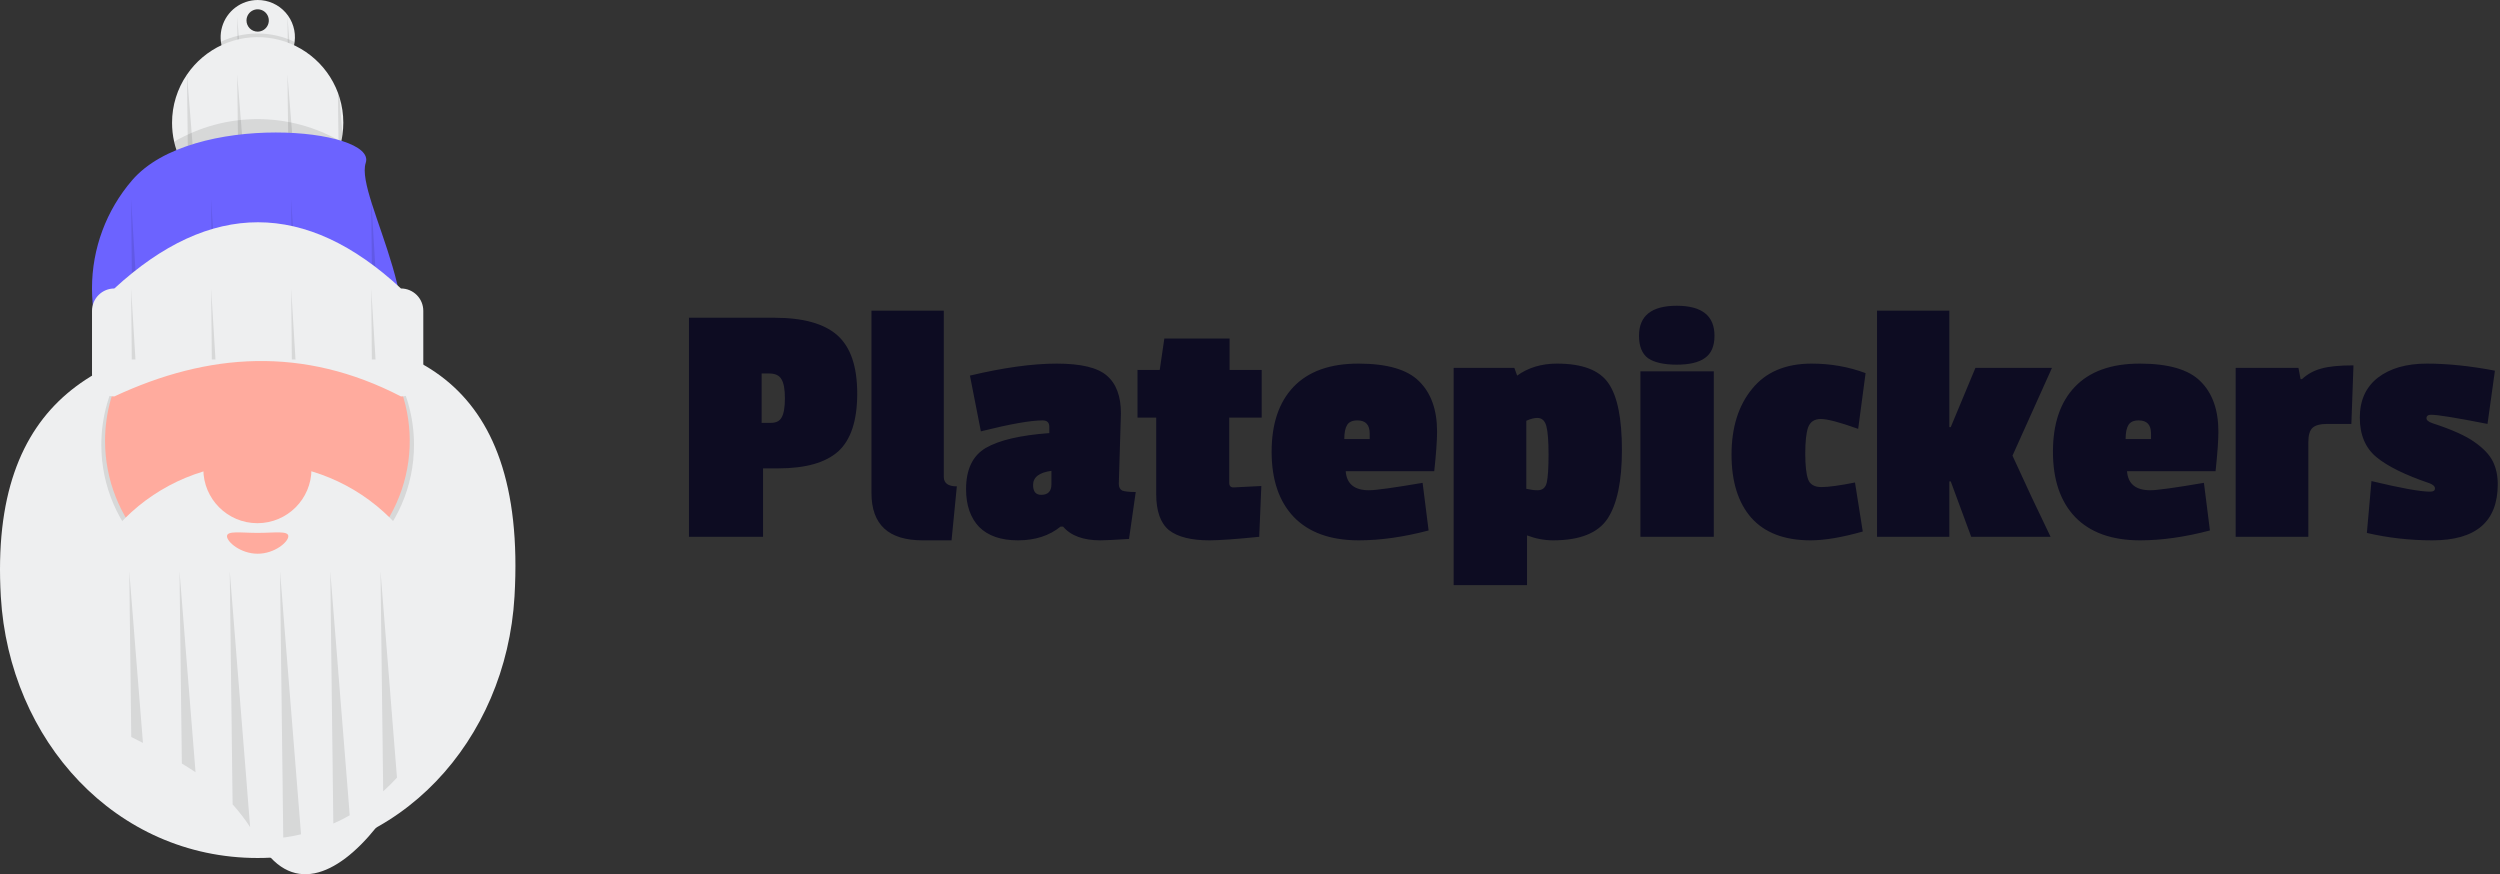 <svg width="163" height="57" viewBox="0 0 163 57" fill="none" xmlns="http://www.w3.org/2000/svg">
<rect x="0" y="0" width="163" height="57" fill="#333333" stroke="none"/>
<path d="M50.739 30.538H49.75V35H44.92V20.717H50.486C52.372 20.717 53.744 21.1 54.603 21.867C55.462 22.634 55.891 23.899 55.891 25.662C55.891 27.425 55.477 28.683 54.649 29.434C53.821 30.17 52.518 30.538 50.739 30.538ZM50.969 27.203C51.107 26.958 51.176 26.544 51.176 25.961C51.176 25.378 51.099 24.964 50.946 24.719C50.808 24.474 50.54 24.351 50.141 24.351H49.658V27.571H50.256C50.609 27.571 50.846 27.448 50.969 27.203ZM56.82 32.148V20.257H61.535V31.09C61.535 31.504 61.819 31.711 62.386 31.711L62.041 35.23H60.155C57.932 35.23 56.82 34.203 56.82 32.148ZM73.084 26.95L72.946 31.55C72.946 31.765 73.023 31.91 73.176 31.987C73.345 32.048 73.636 32.079 74.05 32.079L73.613 35.138C72.693 35.199 72.072 35.23 71.75 35.23C70.631 35.23 69.818 34.931 69.312 34.333H69.151C68.415 34.931 67.487 35.23 66.368 35.23C65.264 35.23 64.421 34.939 63.838 34.356C63.271 33.758 62.987 32.938 62.987 31.895C62.987 30.607 63.416 29.71 64.275 29.204C65.149 28.698 66.529 28.376 68.415 28.238V27.824C68.415 27.548 68.269 27.41 67.978 27.41C67.196 27.41 65.854 27.648 63.953 28.123L63.24 24.489C65.433 23.968 67.319 23.707 68.898 23.707C70.477 23.707 71.566 23.968 72.164 24.489C72.777 25.01 73.084 25.831 73.084 26.95ZM67.886 32.263C68.331 32.263 68.553 32.033 68.553 31.573V30.699C67.756 30.806 67.357 31.113 67.357 31.619C67.357 32.048 67.533 32.263 67.886 32.263ZM78.858 35.23C77.662 35.23 76.78 35.008 76.213 34.563C75.661 34.103 75.385 33.321 75.385 32.217V27.226H74.166V24.121H75.615L75.914 22.074H80.169V24.121H82.262V27.226H80.146V31.481C80.146 31.68 80.238 31.78 80.422 31.78C80.437 31.78 81.043 31.749 82.239 31.688L82.101 35C80.567 35.153 79.486 35.23 78.858 35.23ZM88.499 27.41C88.177 27.41 87.955 27.51 87.832 27.709C87.71 27.908 87.648 28.215 87.648 28.629H89.304V28.261C89.304 27.694 89.036 27.41 88.499 27.41ZM82.91 29.457C82.91 27.632 83.386 26.222 84.336 25.225C85.302 24.213 86.713 23.707 88.568 23.707C90.439 23.707 91.758 24.09 92.524 24.857C93.306 25.624 93.697 26.72 93.697 28.146C93.697 28.713 93.636 29.572 93.513 30.722H87.74C87.802 31.55 88.308 31.964 89.258 31.964C89.703 31.964 90.868 31.803 92.754 31.481L93.145 34.586C91.52 35.015 90.002 35.23 88.591 35.23C86.751 35.23 85.341 34.724 84.359 33.712C83.393 32.7 82.91 31.282 82.91 29.457ZM101.264 35.23C100.697 35.23 100.129 35.123 99.562 34.908V38.151H94.778V23.983H98.734L98.918 24.489C99.639 23.968 100.505 23.707 101.517 23.707C103.173 23.707 104.292 24.136 104.875 24.995C105.458 25.838 105.749 27.287 105.749 29.342C105.749 31.381 105.435 32.876 104.806 33.827C104.177 34.762 102.997 35.23 101.264 35.23ZM100.252 31.964C100.574 31.964 100.773 31.795 100.85 31.458C100.927 31.105 100.965 30.5 100.965 29.641C100.965 28.767 100.919 28.154 100.827 27.801C100.735 27.433 100.536 27.249 100.229 27.249C100.03 27.249 99.792 27.31 99.516 27.433V31.872C99.792 31.933 100.037 31.964 100.252 31.964ZM111.739 35H106.955V24.213H111.739V35ZM106.863 21.89C106.863 20.587 107.684 19.935 109.324 19.935C110.965 19.935 111.785 20.587 111.785 21.89C111.785 22.565 111.578 23.048 111.164 23.339C110.766 23.63 110.152 23.776 109.324 23.776C108.496 23.776 107.875 23.638 107.461 23.362C107.063 23.071 106.863 22.58 106.863 21.89ZM118.715 27.318C118.301 27.318 118.025 27.502 117.887 27.87C117.764 28.238 117.703 28.805 117.703 29.572C117.703 30.339 117.764 30.898 117.887 31.251C118.009 31.588 118.301 31.757 118.761 31.757C119.221 31.757 119.949 31.657 120.946 31.458L121.452 34.655C120.102 35.038 118.968 35.23 118.048 35.23C116.346 35.23 115.058 34.739 114.184 33.758C113.325 32.777 112.896 31.404 112.896 29.641C112.896 27.878 113.34 26.452 114.23 25.363C115.119 24.259 116.415 23.707 118.117 23.707C119.359 23.707 120.532 23.914 121.636 24.328L121.153 27.962C119.957 27.533 119.144 27.318 118.715 27.318ZM133.698 35H128.523L127.189 31.389H127.097V35H122.382V20.257H127.097V27.847H127.189L128.799 23.983H133.79L131.214 29.71C131.506 30.339 131.927 31.251 132.479 32.447C133.047 33.628 133.453 34.479 133.698 35ZM139.441 27.41C139.119 27.41 138.897 27.51 138.774 27.709C138.651 27.908 138.59 28.215 138.59 28.629H140.246V28.261C140.246 27.694 139.978 27.41 139.441 27.41ZM133.852 29.457C133.852 27.632 134.327 26.222 135.278 25.225C136.244 24.213 137.655 23.707 139.51 23.707C141.381 23.707 142.699 24.09 143.466 24.857C144.248 25.624 144.639 26.72 144.639 28.146C144.639 28.713 144.578 29.572 144.455 30.722H138.682C138.743 31.55 139.249 31.964 140.2 31.964C140.645 31.964 141.81 31.803 143.696 31.481L144.087 34.586C142.462 35.015 140.944 35.23 139.533 35.23C137.693 35.23 136.282 34.724 135.301 33.712C134.335 32.7 133.852 31.282 133.852 29.457ZM150.503 28.836V35H145.765V23.983H149.859L149.997 24.719H150.089C150.457 24.382 150.879 24.152 151.354 24.029C151.83 23.891 152.527 23.822 153.447 23.822L153.309 27.64H151.745C151.285 27.64 150.963 27.724 150.779 27.893C150.595 28.062 150.503 28.376 150.503 28.836ZM162.853 31.573C162.853 34.011 161.434 35.23 158.598 35.23C157.126 35.23 155.7 35.069 154.32 34.747L154.619 31.366C156.535 31.826 157.808 32.056 158.437 32.056C158.651 32.056 158.759 31.987 158.759 31.849C158.759 31.711 158.636 31.596 158.391 31.504C156.811 30.967 155.661 30.4 154.941 29.802C154.22 29.204 153.86 28.345 153.86 27.226C153.86 26.107 154.251 25.24 155.033 24.627C155.83 24.014 156.896 23.707 158.23 23.707C159.579 23.707 161.059 23.86 162.669 24.167L162.186 27.64C160.162 27.241 158.935 27.042 158.506 27.042C158.306 27.042 158.207 27.119 158.207 27.272C158.207 27.395 158.337 27.502 158.598 27.594C159.87 28.008 160.79 28.422 161.358 28.836C161.925 29.235 162.316 29.649 162.531 30.078C162.745 30.507 162.853 31.006 162.853 31.573Z" fill="#0D0C22"/>
<path d="M16.799 6.78882e-06C17.144 -0.001 17.485 0.072 17.799 0.213C18.113 0.354 18.394 0.561 18.622 0.819C18.85 1.078 19.021 1.381 19.122 1.711C19.224 2.04 19.254 2.387 19.21 2.729C19.172 3.023 19.08 3.308 18.938 3.568C18.89 3.66 18.835 3.749 18.775 3.833C18.442 4.298 17.955 4.63 17.401 4.771C16.847 4.912 16.26 4.853 15.745 4.605C15.663 4.566 15.583 4.521 15.506 4.472C15.064 4.19 14.726 3.773 14.541 3.283C14.356 2.792 14.335 2.256 14.48 1.752C14.626 1.249 14.93 0.806 15.348 0.49C15.766 0.175 16.275 0.003 16.799 6.78882e-06ZM16.799 2.063C16.943 2.063 17.084 2.02 17.204 1.94C17.324 1.86 17.417 1.746 17.472 1.613C17.527 1.48 17.541 1.334 17.513 1.193C17.485 1.051 17.416 0.922 17.314 0.82C17.212 0.718 17.083 0.649 16.941 0.621C16.8 0.592 16.654 0.607 16.521 0.662C16.388 0.717 16.274 0.81 16.194 0.93C16.114 1.05 16.071 1.191 16.071 1.335C16.071 1.528 16.148 1.713 16.285 1.85C16.421 1.986 16.606 2.063 16.799 2.063Z" fill="#EEEFF0"/>
<path opacity="0.1" d="M18.741 1.092L18.775 3.837C18.835 3.751 18.89 3.661 18.938 3.568L18.741 1.092Z" fill="black"/>
<path opacity="0.1" d="M15.465 1.092L15.506 4.48C15.583 4.53 15.663 4.574 15.745 4.614L15.465 1.092Z" fill="black"/>
<path opacity="0.1" d="M14.389 2.729C14.463 3.315 14.748 3.854 15.192 4.245C15.635 4.636 16.206 4.851 16.797 4.851C17.387 4.851 17.958 4.636 18.401 4.245C18.845 3.854 19.13 3.315 19.205 2.729C18.453 2.37 17.63 2.184 16.797 2.184C15.963 2.184 15.141 2.37 14.389 2.729Z" fill="black"/>
<path d="M11.218 8.009C11.218 8.423 11.263 8.835 11.354 9.239C11.518 9.969 11.829 10.658 12.267 11.264C12.415 11.467 12.576 11.66 12.749 11.843C13.51 12.647 14.493 13.206 15.573 13.449C15.767 13.493 15.964 13.525 16.162 13.546C16.375 13.571 16.588 13.584 16.802 13.583C17.502 13.584 18.195 13.453 18.846 13.197C19.032 13.125 19.214 13.042 19.391 12.949C20.653 12.286 21.615 11.168 22.081 9.82C22.148 9.627 22.204 9.431 22.248 9.231C22.283 9.078 22.311 8.922 22.332 8.764C22.366 8.511 22.384 8.257 22.384 8.001C22.385 7.449 22.303 6.899 22.142 6.371C22.11 6.264 22.074 6.159 22.035 6.053C21.677 5.094 21.063 4.252 20.258 3.619C19.454 2.985 18.491 2.585 17.475 2.462C16.459 2.339 15.428 2.498 14.496 2.921C13.564 3.345 12.766 4.016 12.19 4.862C11.555 5.789 11.216 6.886 11.218 8.009Z" fill="#EEEFF0"/>
<path opacity="0.1" d="M22.032 6.061L22.078 9.828C22.145 9.635 22.201 9.438 22.245 9.239C22.28 9.085 22.308 8.93 22.329 8.772L22.136 6.378C22.103 6.268 22.071 6.166 22.032 6.061Z" fill="black"/>
<path opacity="0.1" d="M18.741 4.854L18.843 13.205C19.029 13.133 19.211 13.05 19.388 12.956L18.741 4.854Z" fill="black"/>
<path opacity="0.1" d="M15.465 4.854L15.57 13.455C15.764 13.499 15.961 13.531 16.159 13.551L15.465 4.854Z" fill="black"/>
<path opacity="0.1" d="M12.188 4.854V4.863L12.267 11.269C12.415 11.472 12.576 11.665 12.749 11.847L12.193 4.861L12.188 4.854Z" fill="black"/>
<path opacity="0.1" d="M11.354 9.239C11.633 10.475 12.324 11.579 13.313 12.37C14.303 13.162 15.532 13.593 16.799 13.593C18.067 13.593 19.296 13.162 20.286 12.37C21.275 11.579 21.966 10.475 22.245 9.239C20.592 8.274 18.713 7.766 16.799 7.766C14.886 7.766 13.006 8.274 11.354 9.239Z" fill="black"/>
<path d="M5.998 18.805C5.994 21.421 6.943 23.948 8.668 25.914C8.895 26.172 9.133 26.42 9.382 26.655C10.661 27.867 12.217 28.746 13.915 29.216C14.194 29.295 14.479 29.36 14.767 29.413C16.212 29.689 17.698 29.668 19.134 29.351C19.416 29.29 19.694 29.216 19.966 29.132C21.604 28.629 23.099 27.742 24.325 26.546C24.556 26.325 24.776 26.09 24.984 25.846C28.877 21.326 23.099 12.877 23.847 10.614C24.595 8.351 12.507 7.23 8.615 11.751C6.925 13.713 5.997 16.216 5.998 18.805Z" fill="#6C63FF"/>
<path opacity="0.1" d="M24.329 26.549L24.203 12.984L24.988 25.85L24.329 26.549Z" fill="black"/>
<path opacity="0.1" d="M18.985 12.984L19.138 29.355C19.42 29.294 19.697 29.22 19.97 29.136L18.985 12.984Z" fill="black"/>
<path opacity="0.1" d="M13.766 12.984L13.919 29.221C14.197 29.3 14.483 29.365 14.77 29.418L13.766 12.984Z" fill="black"/>
<path opacity="0.1" d="M8.669 25.918L8.549 12.984L9.384 26.659L8.669 25.918Z" fill="black"/>
<path d="M16.799 21.843C6.76 22.295 -0.705 25.88 0.053 38.892C0.6 48.292 7.551 55.941 16.799 55.941C26.048 55.941 33 48.292 33.546 38.892C34.393 24.299 26.21 21.419 16.799 21.843Z" fill="#EEEFF0"/>
<path opacity="0.1" d="M6.606 29.003C6.606 34.5 11.169 38.953 16.799 38.953C22.429 38.953 26.993 34.499 26.993 29.003C26.993 28.093 26.866 27.188 26.616 26.313C25.613 22.815 22.7 20.096 19.043 19.294C17.565 18.972 16.034 18.972 14.555 19.294C10.898 20.096 7.986 22.815 6.983 26.313C6.732 27.188 6.606 28.093 6.606 29.003Z" fill="black"/>
<path d="M6.849 28.76C6.852 31.276 7.81 33.698 9.53 35.535C11.25 37.373 13.603 38.489 16.114 38.658C18.625 38.828 21.107 38.037 23.057 36.447C25.008 34.857 26.283 32.586 26.624 30.093C26.964 27.599 26.346 25.069 24.893 23.014C23.441 20.959 21.262 19.532 18.797 19.021C16.333 18.511 13.767 18.954 11.617 20.263C9.467 21.572 7.895 23.647 7.216 26.071C6.971 26.946 6.848 27.851 6.849 28.76Z" fill="#FFAB9E"/>
<path d="M26.143 18.809C19.95 13.065 13.721 13.041 7.456 18.809C7.069 18.809 6.699 18.963 6.426 19.236C6.153 19.509 5.999 19.879 5.999 20.265V24.391C5.999 24.777 6.153 25.148 6.426 25.421C6.699 25.694 7.069 25.847 7.456 25.847C13.559 22.994 19.768 22.552 26.143 25.847C26.334 25.847 26.524 25.81 26.701 25.736C26.877 25.663 27.038 25.556 27.173 25.421C27.308 25.285 27.416 25.125 27.489 24.948C27.562 24.772 27.599 24.582 27.599 24.391V20.265C27.599 19.879 27.446 19.509 27.173 19.236C26.9 18.963 26.529 18.809 26.143 18.809Z" fill="#EEEFF0"/>
<path d="M4.543 42.472C4.543 45.621 6.277 46.865 8.559 48.052C8.807 48.18 9.06 48.309 9.32 48.438C10.133 48.846 10.994 49.269 11.857 49.783C12.154 49.961 12.452 50.148 12.748 50.349C13.636 50.946 14.448 51.649 15.166 52.443C15.584 52.908 15.966 53.404 16.309 53.927L16.311 53.929C16.478 54.184 16.641 54.448 16.799 54.728C21.047 62.252 29.056 49.241 29.056 42.472C29.056 39.221 27.764 36.104 25.466 33.806C23.167 31.507 20.05 30.216 16.799 30.216C13.549 30.216 10.431 31.507 8.133 33.806C5.834 36.104 4.543 39.221 4.543 42.472Z" fill="#EEEFF0"/>
<path d="M14.8 34.962C14.8 35.337 15.695 36.103 16.799 36.103C17.904 36.103 18.799 35.337 18.799 34.962C18.799 34.587 17.904 34.744 16.799 34.744C15.695 34.744 14.8 34.587 14.8 34.962Z" fill="#FFAB9E"/>
<path opacity="0.1" d="M24.809 37.254L24.984 51.594C25.299 51.312 25.599 51.014 25.883 50.701L24.809 37.254Z" fill="black"/>
<path opacity="0.1" d="M21.534 37.254L21.733 53.694C22.099 53.535 22.455 53.356 22.802 53.159L21.534 37.254Z" fill="black"/>
<path opacity="0.1" d="M18.257 37.254L18.469 54.613C18.858 54.56 19.244 54.489 19.626 54.398L18.257 37.254Z" fill="black"/>
<path opacity="0.1" d="M14.98 37.254L15.166 52.443C15.584 52.908 15.966 53.404 16.309 53.927L14.98 37.254Z" fill="black"/>
<path opacity="0.1" d="M11.704 37.254L11.857 49.783C12.154 49.961 12.452 50.148 12.748 50.349L11.704 37.254Z" fill="black"/>
<path opacity="0.1" d="M8.428 37.254L8.559 48.052C8.807 48.18 9.06 48.309 9.32 48.438L8.428 37.254Z" fill="black"/>
<path opacity="0.1" d="M24.485 23.436L24.203 18.826L24.245 23.436H24.485Z" fill="black"/>
<path opacity="0.1" d="M19.028 23.436L18.985 18.826L19.266 23.436H19.028Z" fill="black"/>
<path opacity="0.1" d="M13.767 18.826L13.811 23.436H14.049L13.767 18.826Z" fill="black"/>
<path opacity="0.1" d="M8.831 23.436L8.549 18.826L8.592 23.436H8.831Z" fill="black"/>
<path d="M16.782 34.112C14.835 34.112 13.257 32.533 13.257 30.586C13.257 28.639 14.835 27.061 16.782 27.061C18.729 27.061 20.308 28.639 20.308 30.586C20.308 32.533 18.729 34.112 16.782 34.112Z" fill="#FFAB9E"/>
</svg>

